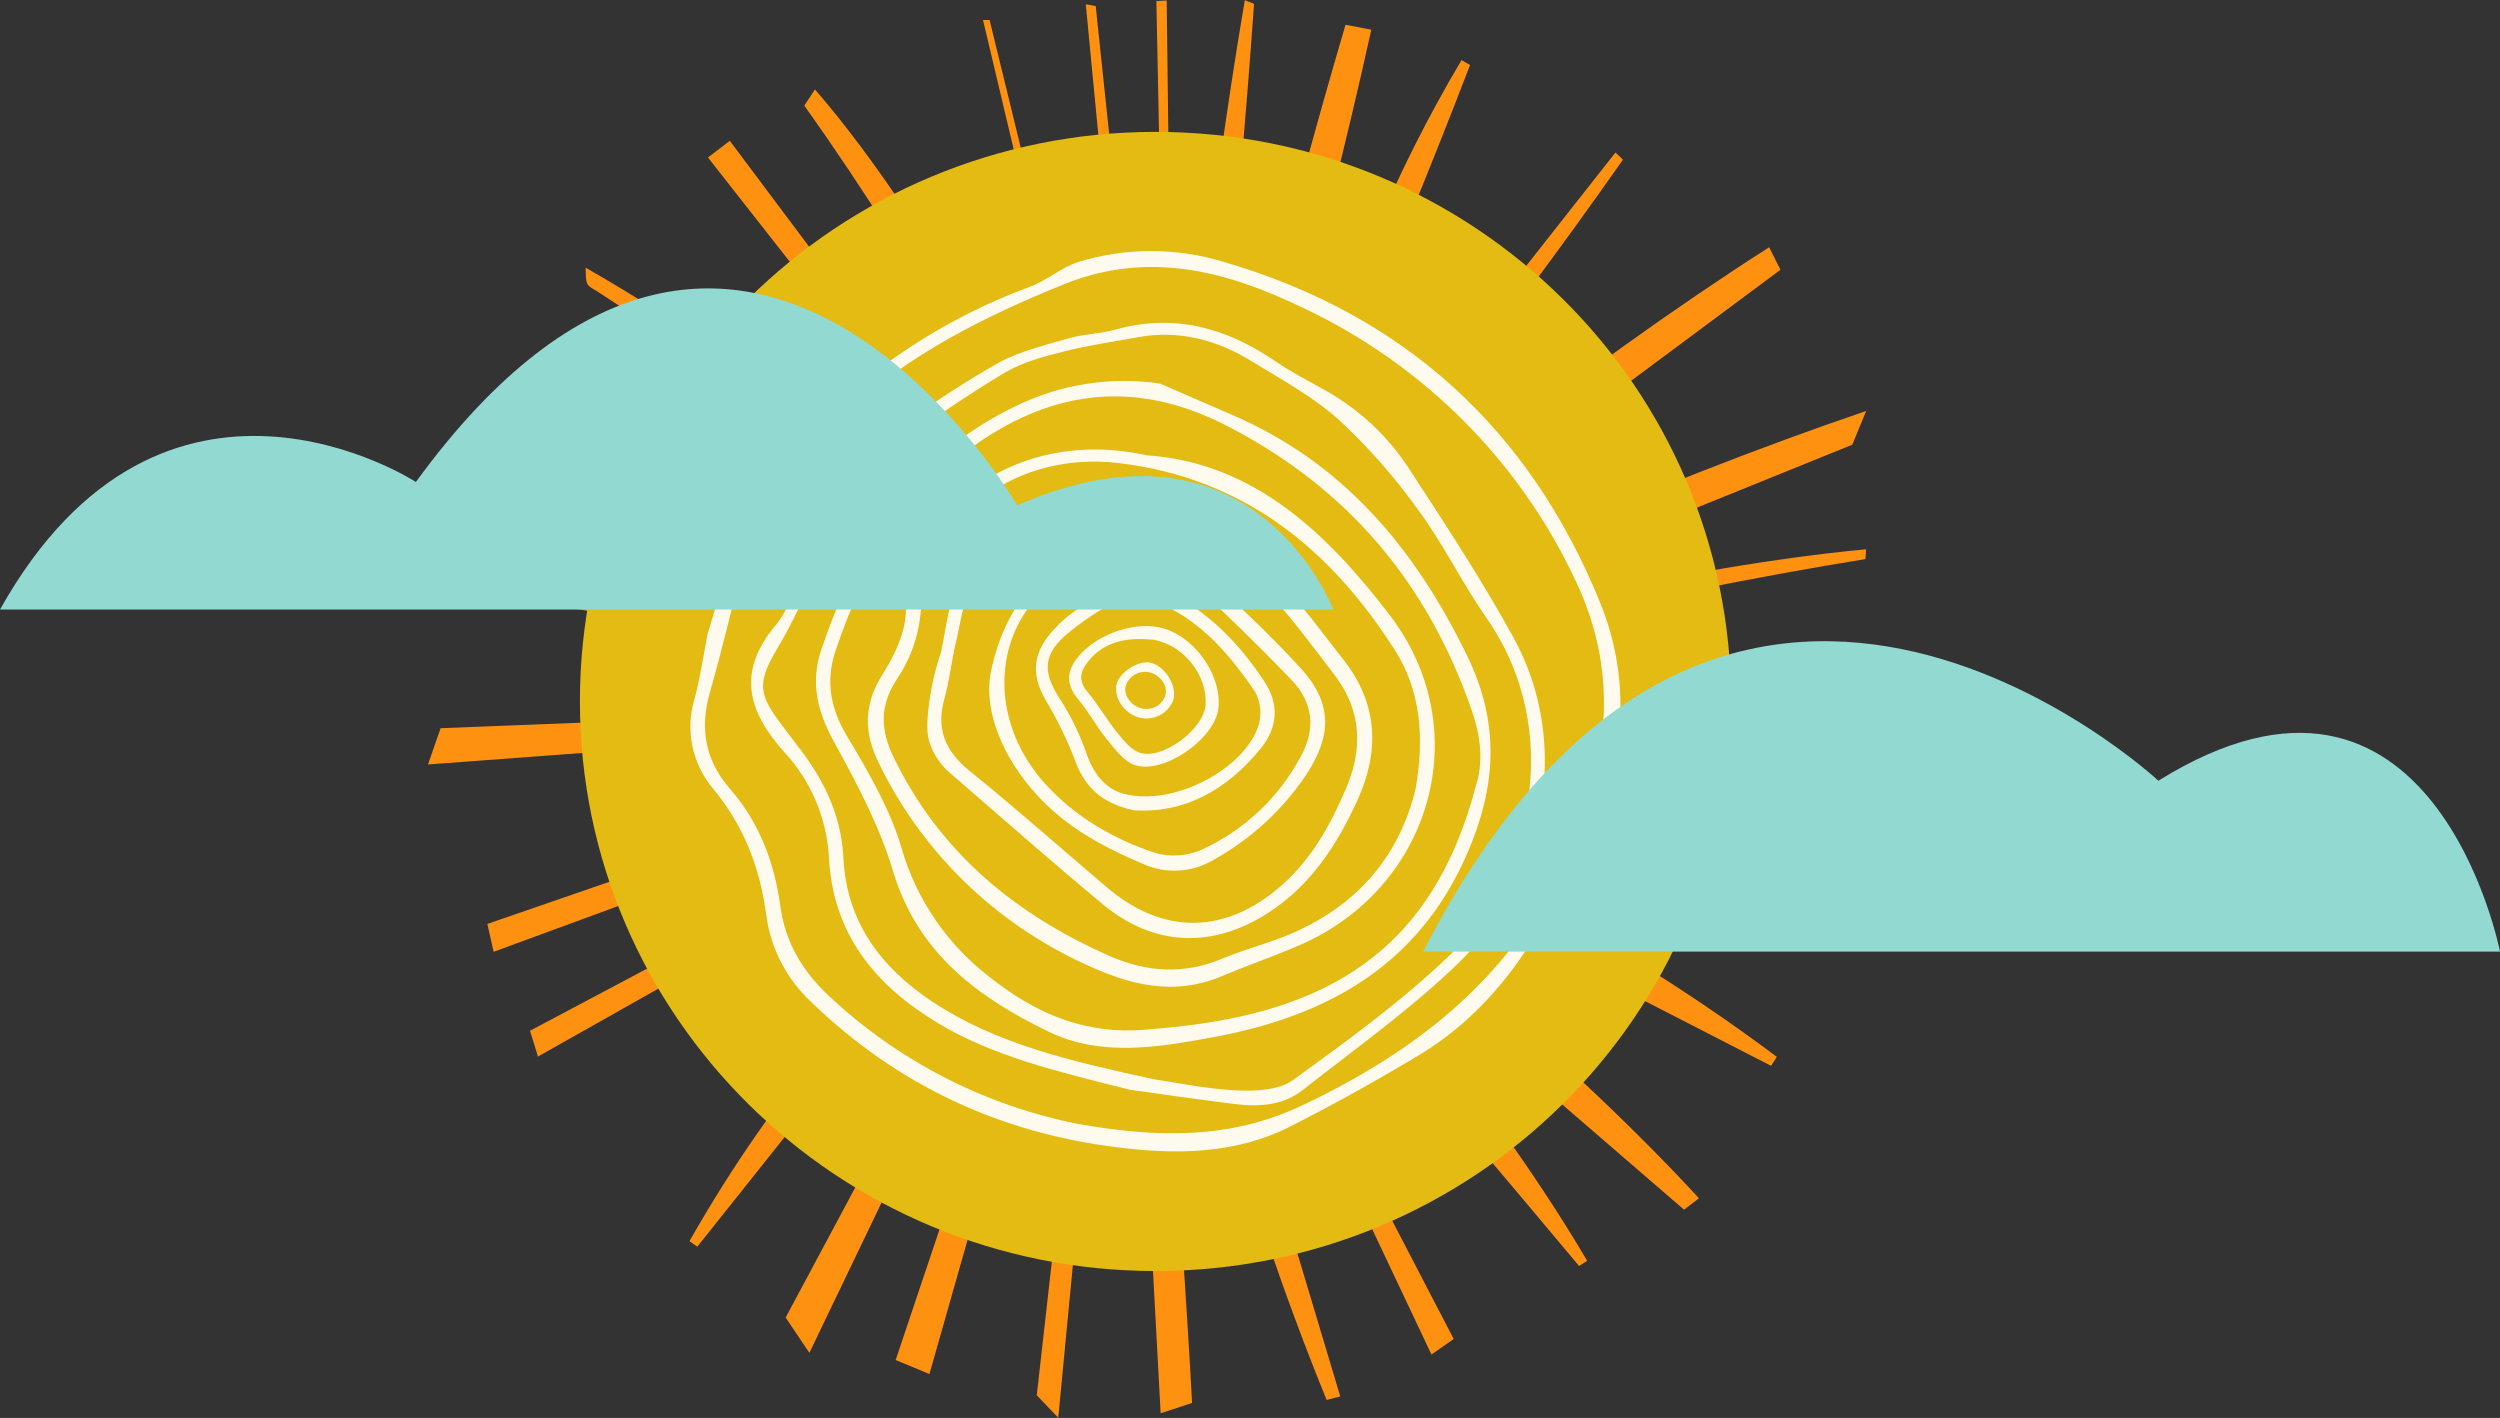 <?xml version="1.0" encoding="UTF-8"?> <svg xmlns="http://www.w3.org/2000/svg" width="201" height="114" viewBox="0 0 201 114" fill="none"><rect x="0" y="0" width="201" height="114" fill="#333333" stroke="none"/><g clip-path="url(#clip0_430_16566)"><path d="M56.921 12.664L58.676 11.32C69.472 25.737 80.269 40.154 91.067 54.574C84.582 40.082 74.094 21.719 64.667 8.488L65.523 7.192C75.26 18.391 87.512 40.756 91.676 54.904C87.462 37.14 83.248 19.374 79.034 1.607H79.563L92.52 54.7C90.779 36.581 89.038 18.462 87.297 0.343L88.094 0.488C90.004 18.607 91.912 36.713 93.818 54.806C93.647 36.687 93.36 18.206 92.974 0.087L93.802 0.039C94.027 18.421 94.253 36.812 94.478 55.212C95.112 36.711 96.984 18.271 100.083 0.016L100.824 0.307C99.562 18.324 97.452 38.121 94.924 55.795C98.34 38.609 103.129 19.119 108.18 1.993L110.254 2.387C106.257 20.412 101.257 38.205 95.279 55.684C105.23 37.628 106.401 23.547 117.507 4.833L118.191 5.227C111.569 22.503 104.057 39.432 95.685 55.948C107.03 41.345 118.429 26.783 129.883 12.262L130.484 12.837C119.908 27.913 108.423 42.343 96.091 56.051C108.829 43.915 127.14 29.53 142.239 19.88L143.15 21.688L96.178 56.602C112.069 47.972 133.115 38.786 150.041 33.043C149.666 33.945 149.296 34.851 148.922 35.753L95.617 57.354C110.345 51.414 133.433 45.719 150.033 44.163C150.033 44.419 149.997 44.675 149.981 44.951C131.582 47.935 113.454 52.375 95.772 58.229C114.083 57.114 133.394 55.507 151.398 53.612L151.681 54.483C121.869 58.875 119.692 57.886 95.414 58.981C111.524 59.009 133.839 61.597 150.096 65.492C149.973 65.969 149.854 66.445 149.734 66.918L94.622 59.446L148.233 73.914L147.688 75.438C131.423 72.535 110.99 66.575 96.338 60.651C111.345 65.713 128.314 74.079 142.856 84.97L142.39 85.691L94.622 61.151C108.188 69.817 125.786 84.588 136.594 96.338L135.4 97.26L94.745 62.156C105.752 71.637 118.9 86.605 127.61 101.368C127.391 101.506 127.172 101.643 126.957 101.785C116.105 88.787 101.624 71.932 93.324 62.357L116.878 107.654L115.09 108.903C107.495 92.848 99.901 76.792 92.309 60.734L107.758 112.275L106.663 112.554C100.051 96.405 94.204 75.737 91.377 59.848C93.368 77.179 94.912 95.731 95.844 112.795L93.316 113.626C92.332 95.365 91.347 77.104 90.362 58.843L85.084 113.988L83.356 112.18C85.355 94.463 87.352 76.747 89.347 59.032C84.475 76.177 79.601 93.323 74.726 110.471L72.012 109.344C77.585 92.738 83.157 76.134 88.73 59.533L65.073 108.769L63.166 105.929L87.512 60.446C77.131 73.721 66.542 87.113 56.065 100.229L55.432 99.792C62.597 87.188 69.938 79.361 86.708 60.435L43.251 84.946C43.04 84.257 42.825 83.564 42.614 82.871L88.129 58.725L39.688 76.525C39.521 75.777 39.354 75.032 39.183 74.284L87.855 57.484L34.41 61.463L35.425 58.548L87.867 56.488L36.452 47.157C36.452 46.912 36.428 46.672 36.412 46.428C53.366 48.882 71.896 52.131 88.679 55.586C73.325 46.683 57.223 39.109 40.552 32.949C40.628 32.634 40.708 32.315 40.783 32C56.121 37.262 75.901 46.814 89.188 55.239C76.38 43.465 62.574 32.801 47.92 23.366C47.089 22.885 47.124 22.924 47.081 21.518C62.163 30.16 79.24 43.737 89.948 54.735L56.921 12.664Z" fill="#FF9110"></path><path d="M92.904 102.191C118.464 102.191 139.184 81.689 139.184 56.397C139.184 31.106 118.464 10.604 92.904 10.604C67.345 10.604 46.625 31.106 46.625 56.397C46.625 81.689 67.345 102.191 92.904 102.191Z" fill="#E4BB13"></path><path d="M58.497 45.656C59.293 42.981 59.385 42.623 59.572 42.178C60.592 39.763 62.058 37.557 63.895 35.674C69.273 30.069 75.483 25.748 82.835 23.042C84.172 22.55 85.315 21.51 86.66 21.073C90.495 19.887 94.604 19.887 98.439 21.073C112.961 25.311 123.012 34.591 128.637 48.421C131.546 55.574 130.392 62.624 126.805 69.328C125.639 71.514 124.417 73.685 123.092 75.78C120.803 79.38 117.917 82.5 114.254 84.73C110.819 86.805 107.296 88.767 103.714 90.579C99.335 92.804 94.558 92.84 89.781 92.241C80.299 91.059 72.059 87.187 65.197 80.538C63.237 78.704 61.972 76.26 61.614 73.614C61.117 69.825 59.831 66.441 57.371 63.456C56.52 62.46 55.935 61.27 55.67 59.994C55.404 58.717 55.466 57.395 55.85 56.149C56.312 54.435 56.559 52.667 56.901 50.922C56.969 50.752 58.429 45.876 58.497 45.656ZM86.692 90.366C93.014 91.481 98.881 91.63 104.689 88.877C113.697 84.607 121.097 78.916 125.552 69.726C129.25 62.093 130.396 54.502 126.682 46.699C122.178 37.051 114.396 29.272 104.693 24.716C98.69 21.837 92.389 20.088 85.538 22.857C79.113 25.457 73.05 28.502 67.951 33.201C64.516 36.352 61.16 39.633 59.966 44.387C59.019 48.157 58.143 51.946 57.072 55.68C56.24 58.587 56.714 61.151 58.664 63.389C61.073 66.146 62.267 69.364 62.748 72.917C63.147 75.749 64.504 78.065 66.606 80.034C72.179 85.289 79.144 88.872 86.692 90.366Z" fill="#FFFAEE"></path><path d="M90.853 87.618C84.775 86.098 79.834 84.908 75.436 82.273C70.344 79.228 66.945 75.053 66.647 68.92C66.471 65.76 65.189 62.758 63.02 60.432C60.066 57.115 59.262 53.96 62.375 50.25C63.406 49.021 63.908 47.272 64.393 45.684C65.771 40.983 68.718 36.881 72.753 34.049C75.164 32.274 77.68 30.643 80.288 29.165C82.012 28.223 84.022 27.758 85.941 27.195C87.135 26.852 88.429 26.845 89.627 26.51C94.404 25.163 98.647 26.364 102.608 29.09C103.846 29.941 105.207 30.622 106.517 31.366C109.241 32.885 111.552 35.034 113.252 37.629C116.174 42.116 119.128 46.602 121.699 51.285C126.273 59.6 124.486 70.464 117.197 77.491C113.352 81.201 108.933 84.337 104.714 87.657C103.121 88.902 101.175 89.004 99.24 88.76C96.04 88.362 92.859 87.898 90.853 87.618ZM92.76 86.771C94.491 87.019 96.967 87.559 99.459 87.669C100.964 87.74 102.839 87.646 103.961 86.834C108.304 83.683 112.691 80.508 116.544 76.81C123.152 70.464 125.831 58.722 119.494 49.655C117.547 46.866 116.051 43.746 114.04 41.021C112.163 38.392 110.021 35.958 107.647 33.757C105.585 31.898 103.046 30.527 100.649 29.054C97.835 27.325 94.778 26.498 91.438 27.12C89.448 27.487 87.457 27.766 85.515 28.267C83.895 28.66 82.211 29.125 80.794 29.956C78.045 31.605 75.381 33.389 72.812 35.301C69.25 37.917 66.965 41.419 65.576 45.614C64.738 47.943 63.672 50.186 62.391 52.31C61.014 54.712 60.93 55.662 62.566 57.903C63.207 58.773 63.872 59.628 64.521 60.495C66.408 63.02 67.65 65.773 67.809 68.967C68.06 74.088 70.778 77.751 74.926 80.512C80.093 83.947 86.052 85.306 92.76 86.771Z" fill="#FFFAEE"></path><path d="M93.277 30.842C95.16 31.661 97.039 32.488 98.926 33.296C108.002 37.164 113.766 44.104 117.965 52.738C120.632 58.217 120.302 63.299 117.918 68.726C113.937 77.786 106.477 81.792 97.266 83.442C92.967 84.23 88.489 84.947 84.388 82.985C78.66 80.228 73.772 76.636 71.797 70.034C70.719 66.414 68.88 62.968 67.045 59.627C65.699 57.185 65.142 54.846 66.037 52.215C68.864 43.888 73.223 36.715 81.562 32.705C85.177 30.897 89.272 30.246 93.277 30.842ZM118.642 63.255C119.283 61.333 119.064 59.23 118.336 57.134C114.809 46.944 108.428 39.271 98.647 34.241C92.386 31.019 86.418 31.063 80.46 34.462C73.454 38.456 69.684 44.916 67.196 52.258C66.36 54.72 66.738 56.906 68.1 59.186C69.807 62.05 71.555 65.02 72.478 68.171C73.673 72.333 76.195 76.003 79.667 78.633C83.329 81.528 87.286 83.178 92.007 82.792C93.528 82.67 95.049 82.52 96.553 82.304C108.802 80.539 115.597 74.721 118.642 63.255Z" fill="#FFFAEE"></path><path d="M92.21 36.608C100.76 37.187 106.699 42.851 111.763 49.496C118.749 58.666 115.13 71.377 104.478 75.997C102.436 76.884 100.322 77.604 98.268 78.471C94.359 80.129 90.764 79.184 87.122 77.466C79.954 74.159 74.157 68.507 70.71 61.463C69.42 58.895 69.416 56.638 70.989 54.164C71.912 52.711 72.768 50.926 72.824 49.264C73.102 41.307 81.378 34.229 92.21 36.608ZM113.833 63.338C114.521 59.249 114.231 55.543 112.141 52.258C106.938 44.1 99.956 38.412 89.913 37.227C82.055 36.297 74.647 41.067 73.99 49.524C73.788 51.333 73.149 53.068 72.127 54.581C70.69 56.772 70.778 58.682 71.872 60.935C75.554 68.509 81.601 73.504 89.208 76.86C92.178 78.172 95.179 78.361 98.24 77.085C99.693 76.478 101.218 76.037 102.699 75.509C108.654 73.319 112.443 69.211 113.833 63.338Z" fill="#FFFAEE"></path><path d="M75.668 52.403C75.958 50.922 76.197 49.425 76.552 47.96C77.746 43.008 81.515 40.082 86.647 39.838C93.318 39.528 98.803 41.874 103.103 46.877C104.834 48.885 106.43 51.005 108.059 53.1C110.805 56.645 110.933 60.415 109.121 64.373C107.477 67.965 105.368 71.195 101.956 73.397C97.474 76.284 92.769 76.107 88.681 72.716C84.592 69.324 80.524 65.732 76.464 62.219C75.67 61.566 75.076 60.706 74.748 59.737C74.549 59.115 74.493 58.457 74.629 57.145C74.797 55.531 75.145 53.941 75.668 52.403ZM76.735 52.151C76.408 53.821 76.257 55.006 75.939 56.145C75.246 58.567 75.966 60.363 77.929 61.962C81.683 64.996 85.297 68.198 88.971 71.325C93.525 75.213 98.569 75.146 103.079 71.148C105.491 69.009 106.984 66.291 108.226 63.377C109.587 60.182 109.464 57.153 107.358 54.353C105.539 51.934 103.696 49.516 101.674 47.263C98.444 43.603 93.903 41.329 89.011 40.921C83.701 40.393 79.796 42.374 78.064 46.853C77.36 48.708 77.105 50.721 76.735 52.163V52.151Z" fill="#FFFAEE"></path><path d="M79.638 54.161C81.131 46.567 86.64 42.829 92.838 44.097C94.097 44.324 95.275 44.866 96.261 45.672C99.127 48.229 101.946 50.86 104.537 53.68C107.129 56.501 107.129 59.12 104.979 62.346C103.099 65.136 100.582 67.449 97.631 69.097C96.771 69.624 95.792 69.932 94.782 69.991C93.772 70.05 92.763 69.859 91.847 69.436C88.718 68.112 85.764 66.521 83.444 63.996C80.498 60.802 79.121 57.091 79.638 54.161ZM92.953 44.991C88.853 44.365 85.915 45.342 83.547 47.831C79.646 51.928 79.857 58.376 83.997 62.98C86.413 65.666 89.486 67.435 92.858 68.573C94.098 68.921 95.422 68.831 96.604 68.321C99.997 66.769 102.784 64.161 104.541 60.896C105.827 58.612 105.58 56.477 103.821 54.645C101.193 51.92 98.475 49.269 95.692 46.697C94.776 45.846 93.535 45.342 92.953 44.991Z" fill="#FFFAEE"></path><path d="M91.142 65.145C88.546 64.582 87.237 63.27 86.457 61.206C85.814 59.513 85.022 57.879 84.092 56.322C82.962 54.431 82.986 52.706 84.415 50.973C86.178 48.838 88.61 47.703 91.154 46.959C92.069 46.691 93.399 47.286 94.362 47.806C97.435 49.464 99.784 51.938 101.671 54.821C102.865 56.653 102.741 58.504 101.336 60.209C98.602 63.558 95.166 65.421 91.142 65.145ZM90.704 63.9C94.609 64.688 100.019 61.797 101.165 58.386C101.312 57.933 101.366 57.456 101.323 56.982C101.28 56.508 101.141 56.048 100.914 55.629C98.773 52.477 96.305 49.606 92.555 48.231C91.842 47.971 90.819 47.798 90.218 48.109C88.524 48.926 86.948 49.965 85.533 51.197C83.766 52.84 83.941 54.211 85.231 56.227C86.1 57.569 86.805 59.009 87.328 60.517C87.973 62.4 89.048 63.605 90.704 63.9Z" fill="#FFFAEE"></path><path d="M93.159 50.433C95.886 50.965 98.254 54.179 97.96 56.944C97.701 59.386 93.521 62.329 91.192 61.494C90.293 61.167 89.6 60.162 88.931 59.363C88.135 58.378 87.526 57.224 86.71 56.251C85.814 55.184 85.675 54.191 86.499 53.045C87.853 51.174 90.854 49.976 93.159 50.433ZM92.761 51.434C90.842 51.261 88.888 51.41 87.463 53.206C86.814 54.026 86.702 54.782 87.463 55.66C88.314 56.681 88.971 57.858 89.811 58.886C90.329 59.524 90.934 60.296 91.654 60.525C93.505 61.104 96.789 58.603 96.928 56.684C97.08 54.317 95.233 51.907 92.753 51.43L92.761 51.434Z" fill="#FFFAEE"></path><path d="M91.549 57.678C90.355 57.355 89.491 56.031 89.79 54.96C90.061 54.002 91.545 53.077 92.485 53.278C93.679 53.538 94.686 55.188 94.328 56.295C94.124 56.828 93.726 57.266 93.211 57.522C92.696 57.778 92.103 57.834 91.549 57.678ZM92.011 56.992C92.377 57.032 92.746 56.945 93.054 56.746C93.363 56.547 93.592 56.248 93.703 55.901C93.914 55.054 93.193 54.184 92.329 54.042C91.941 53.975 91.54 54.051 91.204 54.255C90.867 54.46 90.618 54.779 90.502 55.153C90.303 56.027 91.115 56.913 92.011 56.992Z" fill="#FFFAEE"></path><path d="M114.422 76.509H201.001C201.001 76.509 195.628 49.027 173.535 62.77C173.535 62.77 138.306 29.987 114.422 76.509Z" fill="#91D9D1"></path><path d="M0 49.008H107.195C107.195 49.008 100.87 32.24 81.783 40.626C81.783 40.626 59.71 2.671 33.438 38.751C33.438 38.751 13.136 25.552 0 49.008Z" fill="#91D9D1"></path></g><defs><clipPath id="clip0_430_16566"><rect width="201" height="114" fill="white"></rect></clipPath></defs></svg> 